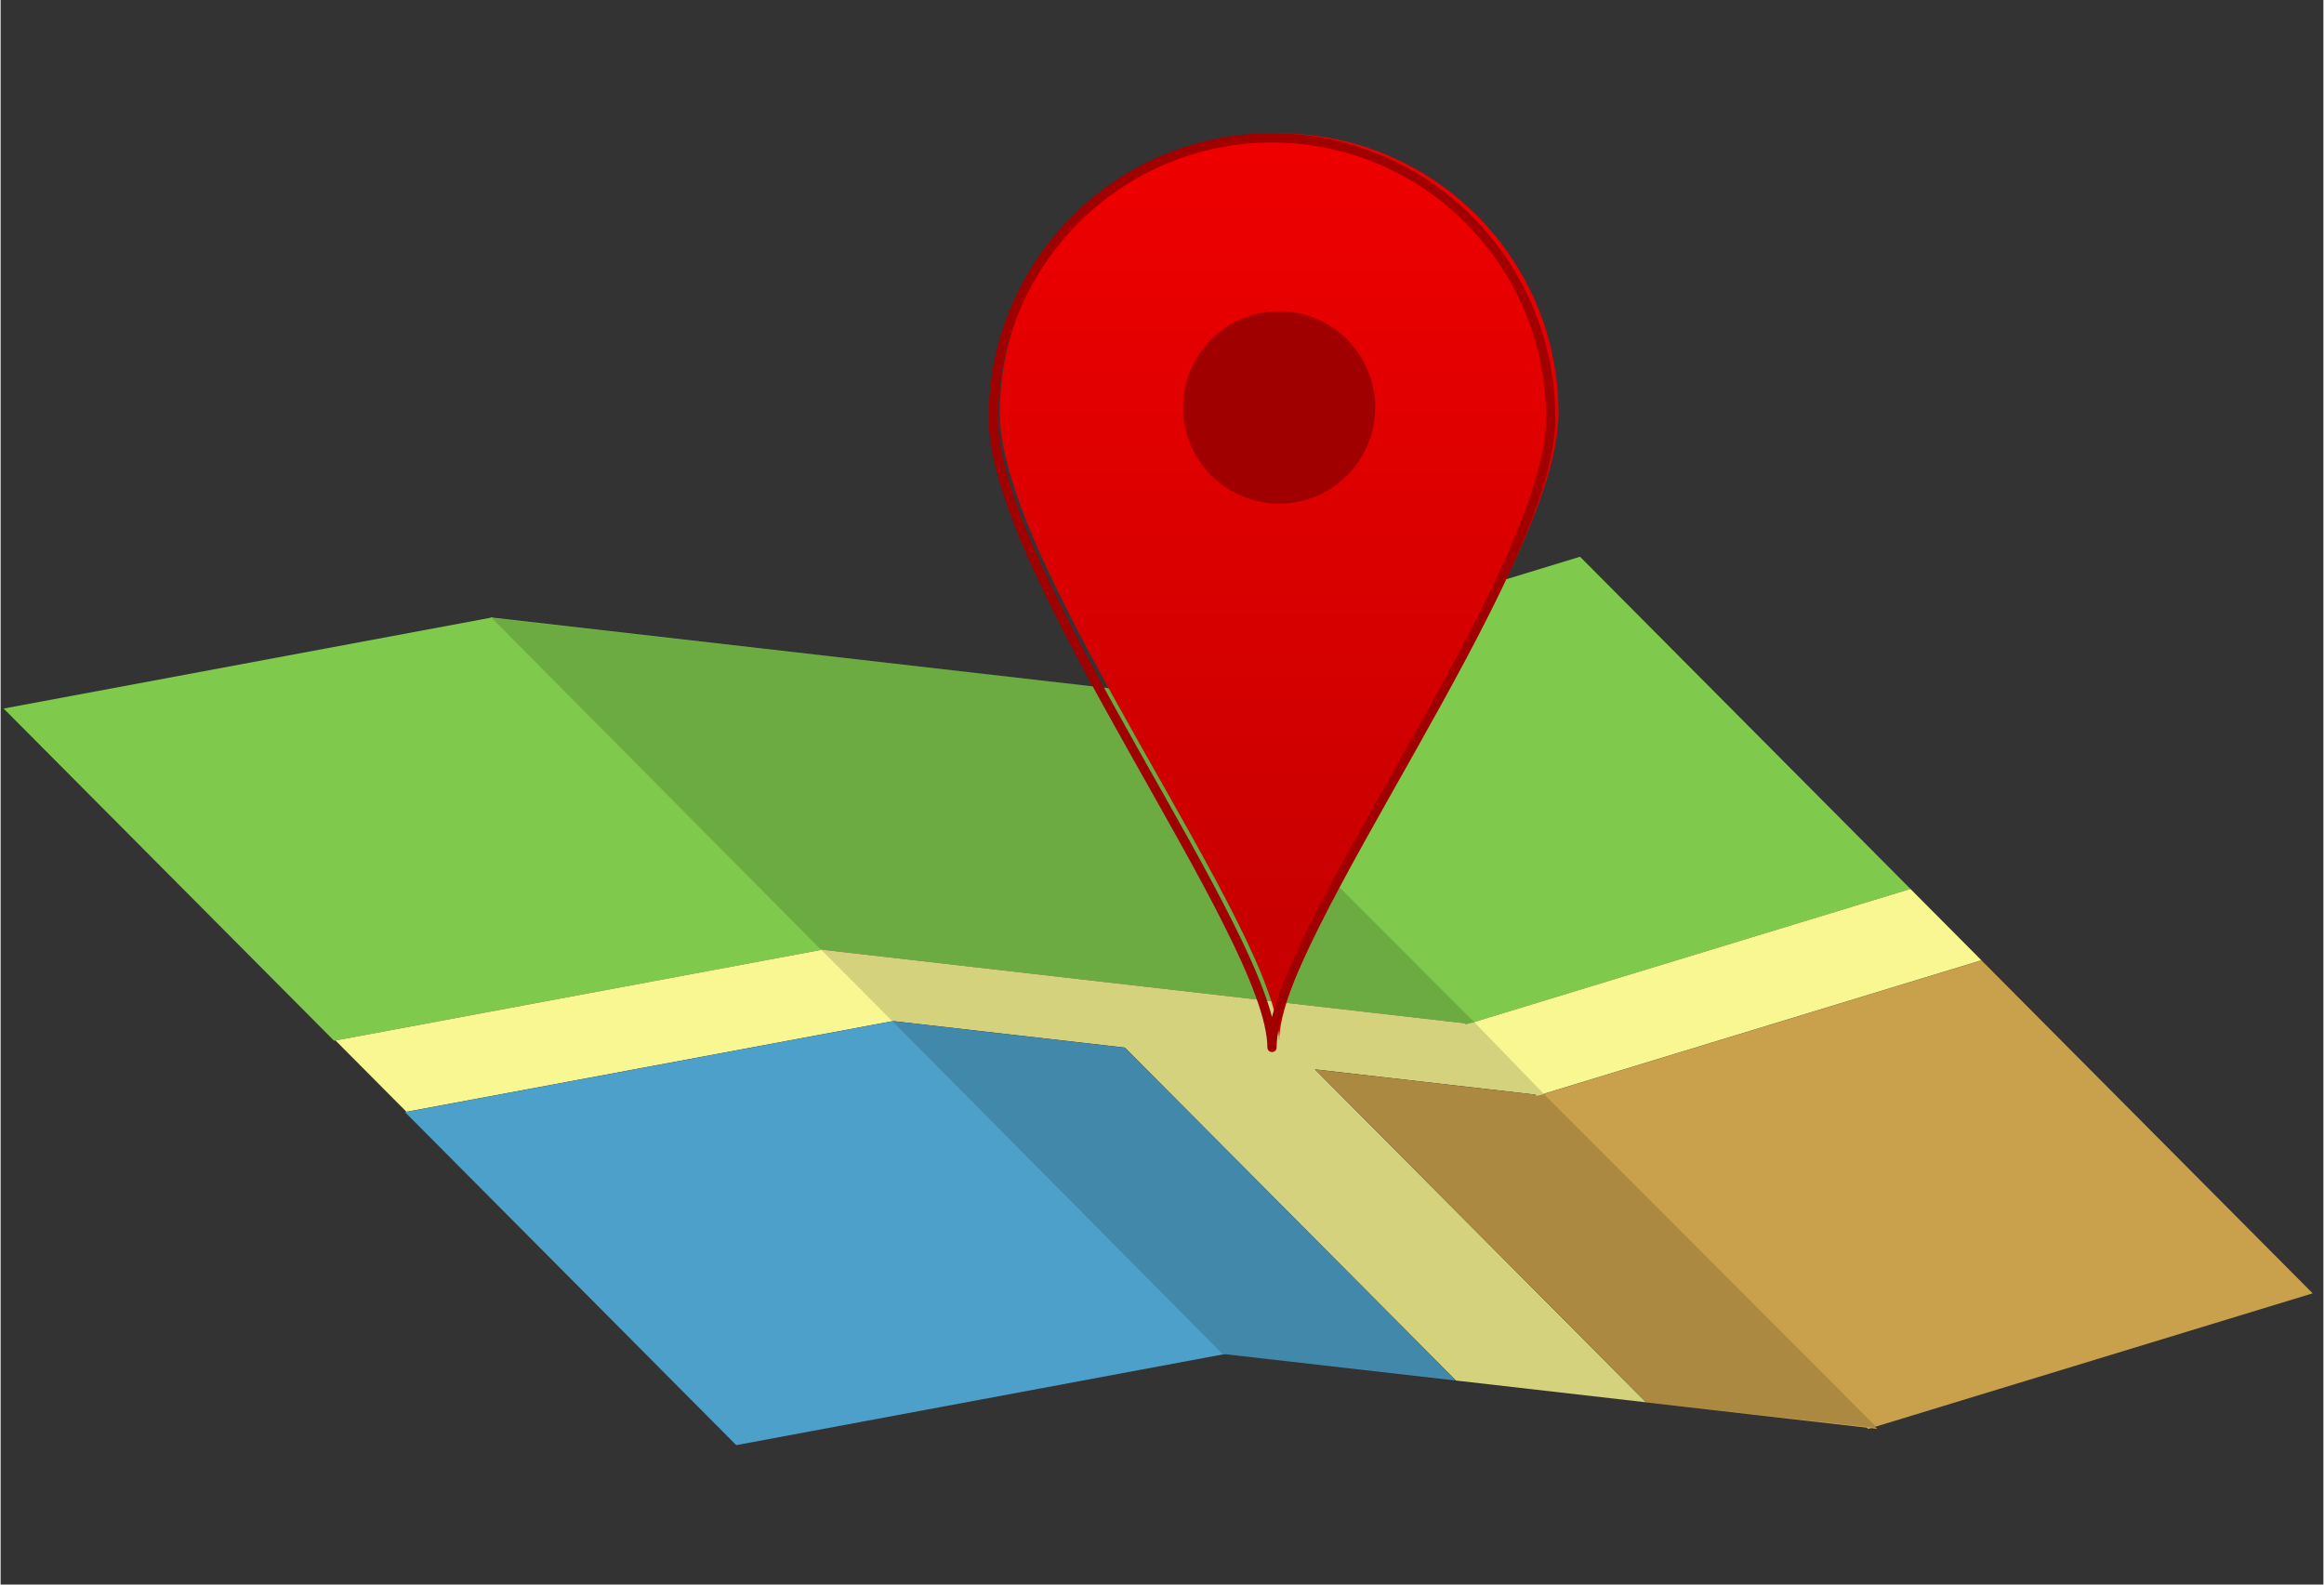 <?xml version="1.0" encoding="UTF-8"?> <svg xmlns="http://www.w3.org/2000/svg" xmlns:xlink="http://www.w3.org/1999/xlink" width="308" zoomAndPan="magnify" viewBox="0 0 230.88 157.5" height="210" preserveAspectRatio="xMidYMid meet" version="1.0"><rect x="0" y="0" width="230.88" height="157.5" fill="#333333" stroke="none"/><defs><clipPath id="f448308832"><path d="M 0.305 61 L 82 61 L 82 104 L 0.305 104 Z M 0.305 61 " clip-rule="nonzero"></path></clipPath><clipPath id="38677b34f4"><path d="M 40 101 L 122 101 L 122 143.633 L 40 143.633 Z M 40 101 " clip-rule="nonzero"></path></clipPath><clipPath id="313fe87f4b"><path d="M 152 95 L 229.828 95 L 229.828 143 L 152 143 Z M 152 95 " clip-rule="nonzero"></path></clipPath><clipPath id="82b5cd6066"><path d="M 99 13 L 155 13 L 155 104 L 99 104 Z M 99 13 " clip-rule="nonzero"></path></clipPath><clipPath id="01e4ef35c7"><path d="M 154.852 41.07 C 154.852 56.426 127.082 92.43 127.082 103.531 C 127.082 92.438 99.316 56.426 99.316 41.07 C 99.316 25.715 111.746 13.266 127.082 13.266 C 142.422 13.266 154.852 25.715 154.852 41.07 Z M 154.852 41.07 " clip-rule="nonzero"></path></clipPath><linearGradient x1="1587.1" gradientTransform="matrix(0.192, 0, 0, 0.193, -178.35, -269.623)" y1="1468.01" x2="1587.1" gradientUnits="userSpaceOnUse" y2="1936.44" id="9667b7437e"><stop stop-opacity="1" stop-color="rgb(93.602%, 0%, 0%)" offset="0"></stop><stop stop-opacity="1" stop-color="rgb(93.465%, 0%, 0%)" offset="0.016"></stop><stop stop-opacity="1" stop-color="rgb(93.19%, 0%, 0%)" offset="0.031"></stop><stop stop-opacity="1" stop-color="rgb(92.915%, 0%, 0%)" offset="0.047"></stop><stop stop-opacity="1" stop-color="rgb(92.641%, 0%, 0%)" offset="0.062"></stop><stop stop-opacity="1" stop-color="rgb(92.366%, 0%, 0%)" offset="0.078"></stop><stop stop-opacity="1" stop-color="rgb(92.091%, 0%, 0%)" offset="0.094"></stop><stop stop-opacity="1" stop-color="rgb(91.817%, 0%, 0%)" offset="0.109"></stop><stop stop-opacity="1" stop-color="rgb(91.542%, 0%, 0%)" offset="0.125"></stop><stop stop-opacity="1" stop-color="rgb(91.267%, 0%, 0%)" offset="0.141"></stop><stop stop-opacity="1" stop-color="rgb(90.993%, 0%, 0%)" offset="0.156"></stop><stop stop-opacity="1" stop-color="rgb(90.718%, 0%, 0%)" offset="0.172"></stop><stop stop-opacity="1" stop-color="rgb(90.443%, 0%, 0%)" offset="0.188"></stop><stop stop-opacity="1" stop-color="rgb(90.169%, 0%, 0%)" offset="0.203"></stop><stop stop-opacity="1" stop-color="rgb(89.894%, 0%, 0%)" offset="0.219"></stop><stop stop-opacity="1" stop-color="rgb(89.619%, 0%, 0%)" offset="0.234"></stop><stop stop-opacity="1" stop-color="rgb(89.345%, 0%, 0%)" offset="0.25"></stop><stop stop-opacity="1" stop-color="rgb(89.07%, 0%, 0%)" offset="0.266"></stop><stop stop-opacity="1" stop-color="rgb(88.795%, 0%, 0%)" offset="0.281"></stop><stop stop-opacity="1" stop-color="rgb(88.521%, 0%, 0%)" offset="0.297"></stop><stop stop-opacity="1" stop-color="rgb(88.246%, 0%, 0%)" offset="0.312"></stop><stop stop-opacity="1" stop-color="rgb(87.971%, 0%, 0%)" offset="0.328"></stop><stop stop-opacity="1" stop-color="rgb(87.697%, 0%, 0%)" offset="0.344"></stop><stop stop-opacity="1" stop-color="rgb(87.422%, 0%, 0%)" offset="0.359"></stop><stop stop-opacity="1" stop-color="rgb(87.148%, 0%, 0%)" offset="0.375"></stop><stop stop-opacity="1" stop-color="rgb(86.873%, 0%, 0%)" offset="0.391"></stop><stop stop-opacity="1" stop-color="rgb(86.598%, 0%, 0%)" offset="0.406"></stop><stop stop-opacity="1" stop-color="rgb(86.324%, 0%, 0%)" offset="0.422"></stop><stop stop-opacity="1" stop-color="rgb(86.049%, 0%, 0%)" offset="0.438"></stop><stop stop-opacity="1" stop-color="rgb(85.776%, 0%, 0%)" offset="0.453"></stop><stop stop-opacity="1" stop-color="rgb(85.501%, 0%, 0%)" offset="0.469"></stop><stop stop-opacity="1" stop-color="rgb(85.226%, 0%, 0%)" offset="0.484"></stop><stop stop-opacity="1" stop-color="rgb(84.952%, 0%, 0%)" offset="0.5"></stop><stop stop-opacity="1" stop-color="rgb(84.677%, 0%, 0%)" offset="0.516"></stop><stop stop-opacity="1" stop-color="rgb(84.402%, 0%, 0%)" offset="0.531"></stop><stop stop-opacity="1" stop-color="rgb(84.128%, 0%, 0%)" offset="0.547"></stop><stop stop-opacity="1" stop-color="rgb(83.853%, 0%, 0%)" offset="0.562"></stop><stop stop-opacity="1" stop-color="rgb(83.578%, 0%, 0%)" offset="0.578"></stop><stop stop-opacity="1" stop-color="rgb(83.304%, 0%, 0%)" offset="0.594"></stop><stop stop-opacity="1" stop-color="rgb(83.029%, 0%, 0%)" offset="0.609"></stop><stop stop-opacity="1" stop-color="rgb(82.755%, 0%, 0%)" offset="0.625"></stop><stop stop-opacity="1" stop-color="rgb(82.48%, 0%, 0%)" offset="0.641"></stop><stop stop-opacity="1" stop-color="rgb(82.205%, 0%, 0%)" offset="0.656"></stop><stop stop-opacity="1" stop-color="rgb(81.931%, 0%, 0%)" offset="0.672"></stop><stop stop-opacity="1" stop-color="rgb(81.656%, 0%, 0%)" offset="0.688"></stop><stop stop-opacity="1" stop-color="rgb(81.381%, 0%, 0%)" offset="0.703"></stop><stop stop-opacity="1" stop-color="rgb(81.107%, 0%, 0%)" offset="0.719"></stop><stop stop-opacity="1" stop-color="rgb(80.832%, 0%, 0%)" offset="0.734"></stop><stop stop-opacity="1" stop-color="rgb(80.557%, 0%, 0%)" offset="0.75"></stop><stop stop-opacity="1" stop-color="rgb(80.283%, 0%, 0%)" offset="0.766"></stop><stop stop-opacity="1" stop-color="rgb(80.008%, 0%, 0%)" offset="0.781"></stop><stop stop-opacity="1" stop-color="rgb(79.733%, 0%, 0%)" offset="0.797"></stop><stop stop-opacity="1" stop-color="rgb(79.459%, 0%, 0%)" offset="0.812"></stop><stop stop-opacity="1" stop-color="rgb(79.184%, 0%, 0%)" offset="0.828"></stop><stop stop-opacity="1" stop-color="rgb(78.909%, 0%, 0%)" offset="0.844"></stop><stop stop-opacity="1" stop-color="rgb(78.586%, 0%, 0%)" offset="0.875"></stop><stop stop-opacity="1" stop-color="rgb(78.4%, 0%, 0%)" offset="1"></stop></linearGradient><clipPath id="197ec5fc6e"><path d="M 98 12.801 L 156 12.801 L 156 105 L 98 105 Z M 98 12.801 " clip-rule="nonzero"></path></clipPath></defs><g clip-path="url(#f448308832)"><path fill="#7fc94c" d="M 0.301 70.426 L 33.145 103.445 L 81.73 94.387 L 48.887 61.367 Z M 0.301 70.426 " fill-opacity="1" fill-rule="nonzero"></path></g><path fill="#f9f792" d="M 33.289 103.418 L 40.34 110.508 L 88.773 101.477 L 81.719 94.387 Z M 33.289 103.418 " fill-opacity="1" fill-rule="nonzero"></path><g clip-path="url(#38677b34f4)"><path fill="#4ca0c9" d="M 40.203 110.547 L 73.121 143.641 L 121.707 134.582 L 88.789 101.484 Z M 40.203 110.547 " fill-opacity="1" fill-rule="nonzero"></path></g><path fill="#7fc94c" d="M 48.699 61.367 L 81.543 94.387 L 146.539 101.828 L 113.695 68.809 Z M 48.699 61.367 " fill-opacity="1" fill-rule="nonzero"></path><path fill="#f9f792" d="M 81.539 94.383 L 88.594 101.477 L 111.75 104.125 L 144.664 137.223 L 163.555 139.383 L 130.637 106.289 L 153.59 108.918 L 146.535 101.824 Z M 81.539 94.383 " fill-opacity="1" fill-rule="nonzero"></path><path fill="#c9a14c" d="M 130.656 106.297 L 163.574 139.395 L 186.523 142.023 L 153.605 108.926 Z M 130.656 106.297 " fill-opacity="1" fill-rule="nonzero"></path><path fill="#4ca0c9" d="M 88.602 101.484 L 121.52 134.578 L 144.676 137.23 L 111.758 104.137 Z M 88.602 101.484 " fill-opacity="1" fill-rule="nonzero"></path><g clip-path="url(#313fe87f4b)"><path fill="#c9a14c" d="M 152.711 108.938 L 185.625 142.031 L 229.812 128.551 L 196.895 95.457 Z M 152.711 108.938 " fill-opacity="1" fill-rule="nonzero"></path></g><path fill="#7fc94c" d="M 112.809 68.82 L 145.648 101.84 L 189.836 88.355 L 156.992 55.336 Z M 112.809 68.82 " fill-opacity="1" fill-rule="nonzero"></path><path fill="#f9f792" d="M 145.645 101.836 L 152.699 108.926 L 196.887 95.445 L 189.832 88.355 Z M 145.645 101.836 " fill-opacity="1" fill-rule="nonzero"></path><path fill="#000000" d="M 48.82 61.422 L 81.574 94.426 L 88.711 101.574 L 121.465 134.582 L 144.77 137.316 L 163.668 139.418 L 186.555 141.941 L 153.59 108.934 L 146.66 101.785 L 113.699 68.777 Z M 48.82 61.422 " fill-opacity="0.152" fill-rule="nonzero"></path><g clip-path="url(#82b5cd6066)"><g clip-path="url(#01e4ef35c7)"><path fill="url(#9667b7437e)" d="M 99.316 13.266 L 99.316 103.531 L 154.852 103.531 L 154.852 13.266 Z M 99.316 13.266 " fill-rule="nonzero"></path></g></g><g clip-path="url(#197ec5fc6e)"><path stroke-linecap="square" transform="matrix(0.192, 0, 0, 0.193, -178.35, -269.623)" fill="none" stroke-linejoin="round" d="M 1731.397 1612.301 C 1731.397 1691.987 1587.1 1878.824 1587.1 1936.434 C 1587.1 1878.864 1442.823 1691.987 1442.823 1612.301 C 1442.823 1532.616 1507.411 1468.013 1587.1 1468.013 C 1666.81 1468.013 1731.397 1532.616 1731.397 1612.301 Z M 1731.397 1612.301 " stroke="#a00000" stroke-width="4.79" stroke-opacity="1" stroke-miterlimit="4"></path></g><path fill="#a00000" d="M 136.633 40.5 C 136.633 41.125 136.574 41.75 136.449 42.363 C 136.328 42.98 136.148 43.578 135.906 44.156 C 135.668 44.738 135.371 45.289 135.023 45.812 C 134.676 46.332 134.281 46.816 133.836 47.258 C 133.395 47.703 132.91 48.098 132.391 48.449 C 131.867 48.797 131.32 49.09 130.738 49.332 C 130.16 49.57 129.562 49.754 128.949 49.875 C 128.332 50 127.711 50.059 127.086 50.059 C 126.457 50.059 125.84 50 125.223 49.875 C 124.609 49.754 124.012 49.57 123.434 49.332 C 122.852 49.09 122.301 48.797 121.781 48.449 C 121.262 48.098 120.777 47.703 120.336 47.258 C 119.891 46.816 119.496 46.332 119.148 45.812 C 118.797 45.289 118.504 44.738 118.266 44.156 C 118.023 43.578 117.844 42.98 117.723 42.363 C 117.598 41.75 117.539 41.125 117.539 40.5 C 117.539 39.871 117.598 39.25 117.723 38.633 C 117.844 38.02 118.023 37.422 118.266 36.84 C 118.504 36.262 118.797 35.711 119.148 35.188 C 119.496 34.664 119.891 34.184 120.336 33.738 C 120.777 33.293 121.262 32.898 121.781 32.551 C 122.301 32.199 122.852 31.906 123.434 31.664 C 124.012 31.426 124.609 31.246 125.223 31.121 C 125.84 31 126.457 30.938 127.086 30.938 C 127.711 30.938 128.332 31 128.949 31.121 C 129.562 31.246 130.16 31.426 130.738 31.664 C 131.32 31.906 131.867 32.199 132.391 32.551 C 132.91 32.898 133.395 33.293 133.836 33.738 C 134.281 34.184 134.676 34.664 135.023 35.188 C 135.371 35.711 135.668 36.262 135.906 36.84 C 136.148 37.422 136.328 38.02 136.449 38.633 C 136.574 39.25 136.633 39.871 136.633 40.5 Z M 136.633 40.5 " fill-opacity="1" fill-rule="nonzero"></path></svg> 